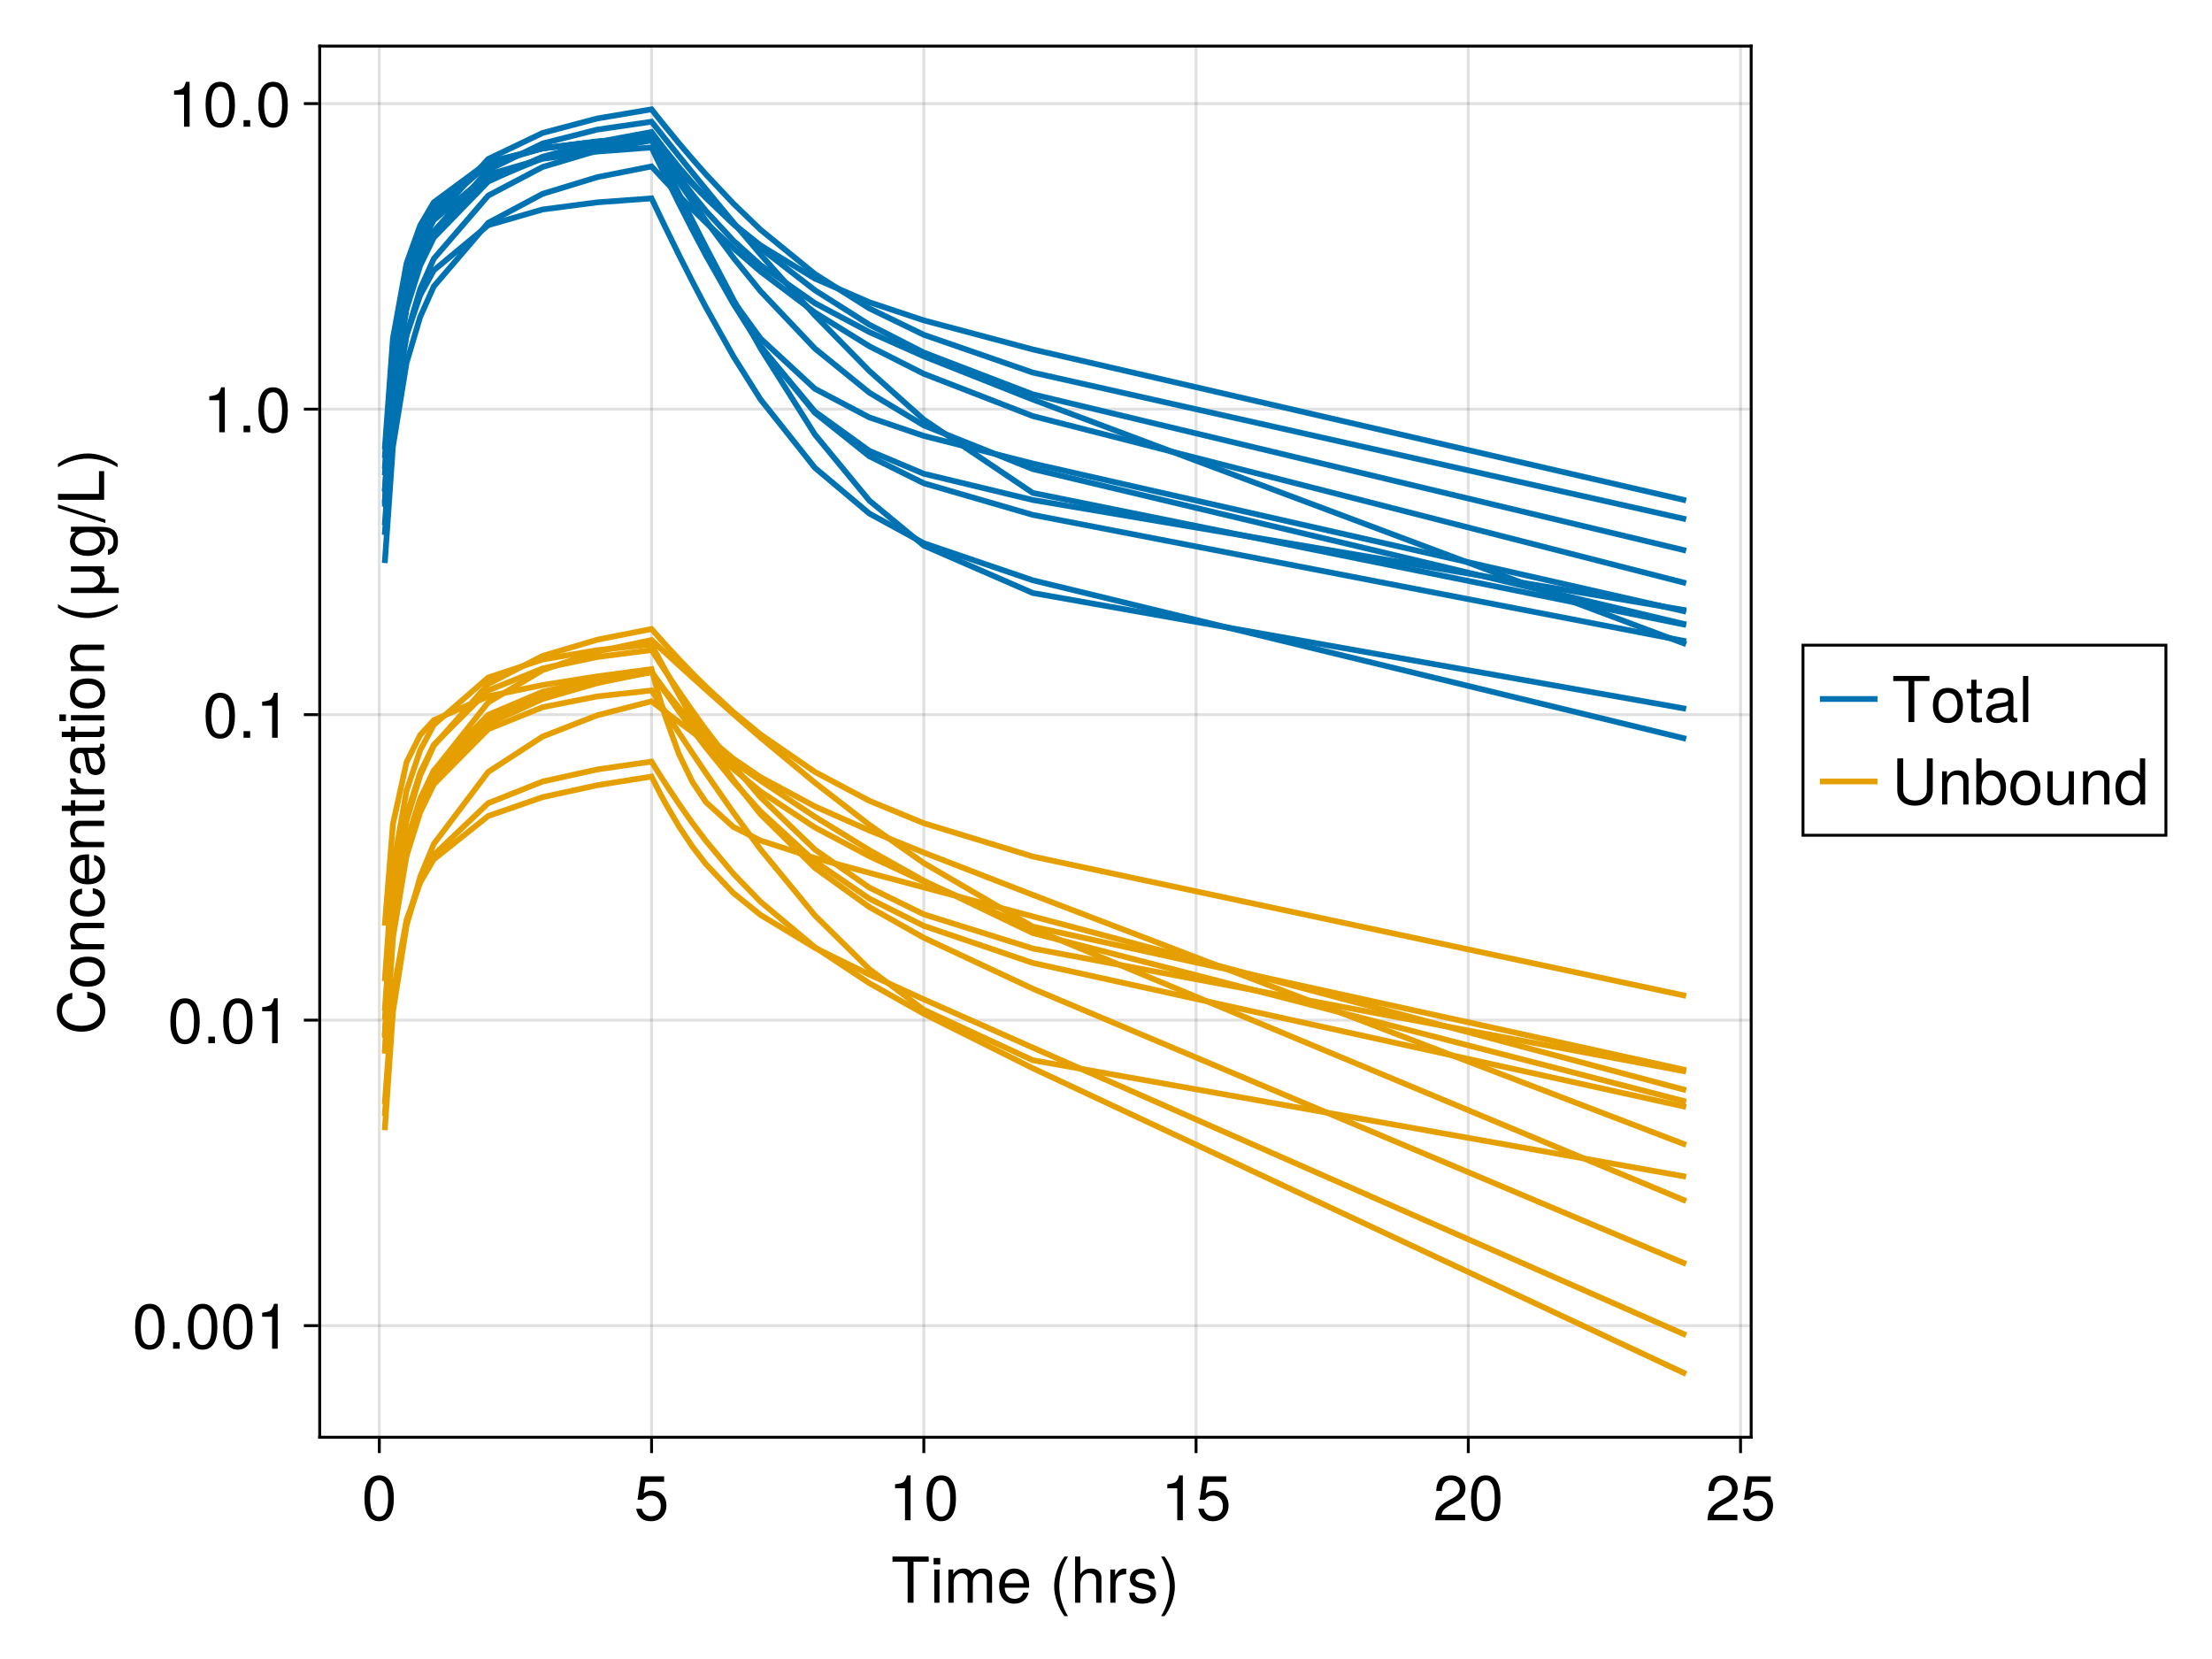 <?xml version="1.0" encoding="UTF-8"?>
<svg xmlns="http://www.w3.org/2000/svg" xmlns:xlink="http://www.w3.org/1999/xlink" width="768" height="576" viewBox="0 0 768 576">
<defs>
<g>
<g id="glyph-0-0-fa4e7249">
<path d="M 13.047 -14.234 C 13.047 -14.234 7.781 -14.234 7.781 -14.234 C 7.781 -14.234 7.781 0 7.781 0 C 7.781 0 5.734 0 5.734 0 C 5.734 0 5.734 -14.234 5.734 -14.234 C 5.734 -14.234 0.469 -14.234 0.469 -14.234 C 0.469 -14.234 0.469 -16.031 0.469 -16.031 C 0.469 -16.031 13.047 -16.031 13.047 -16.031 C 13.047 -16.031 13.047 -14.234 13.047 -14.234 Z M 13.047 -14.234 "/>
</g>
<g id="glyph-0-1-fa4e7249">
<path d="M 3.359 0 C 3.359 0 1.547 0 1.547 0 C 1.547 0 1.547 -11.531 1.547 -11.531 C 1.547 -11.531 3.359 -11.531 3.359 -11.531 C 3.359 -11.531 3.359 0 3.359 0 Z M 3.609 -13.266 C 3.609 -13.266 1.312 -13.266 1.312 -13.266 C 1.312 -13.266 1.312 -15.547 1.312 -15.547 C 1.312 -15.547 3.609 -15.547 3.609 -15.547 C 3.609 -15.547 3.609 -13.266 3.609 -13.266 Z M 3.609 -13.266 "/>
</g>
<g id="glyph-0-2-fa4e7249">
<path d="M 10.688 0 C 10.688 0 8.859 0 8.859 0 C 8.859 0 8.859 -7.984 8.859 -7.984 C 8.859 -9.5 7.781 -10.25 6.484 -10.25 C 4.594 -10.25 3.359 -8.719 3.359 -6.359 C 3.359 -6.359 3.359 0 3.359 0 C 3.359 0 1.547 0 1.547 0 C 1.547 0 1.547 -16.031 1.547 -16.031 C 1.547 -16.031 3.359 -16.031 3.359 -16.031 C 3.359 -16.031 3.359 -9.938 3.359 -9.938 C 4.438 -11.359 5.438 -11.859 7.062 -11.859 C 9.312 -11.859 10.688 -10.641 10.688 -8.719 C 10.688 -8.719 10.688 0 10.688 0 Z M 10.688 0 "/>
</g>
<g id="glyph-0-3-fa4e7249">
<path d="M 11.234 -11.016 C 11.234 -9.109 10.125 -7.484 7.938 -6.312 C 7.938 -6.312 5.734 -5.125 5.734 -5.125 C 3.828 -4 3.125 -3.188 2.922 -1.906 C 2.922 -1.906 11.125 -1.906 11.125 -1.906 C 11.125 -1.906 11.125 0 11.125 0 C 11.125 0 0.75 0 0.75 0 C 0.922 -3.438 1.875 -4.906 5.125 -6.75 C 5.125 -6.75 7.156 -7.891 7.156 -7.891 C 8.531 -8.688 9.266 -9.75 9.266 -10.984 C 9.266 -12.656 7.938 -13.906 6.188 -13.906 C 4.266 -13.906 3.188 -12.797 3.031 -10.188 C 3.031 -10.188 1.094 -10.188 1.094 -10.188 C 1.203 -13.969 3.062 -15.594 6.25 -15.594 C 9.203 -15.594 11.234 -13.656 11.234 -11.016 Z M 11.234 -11.016 "/>
</g>
<g id="glyph-0-4-fa4e7249">
<path d="M 11.156 -7.5 C 11.156 -2.375 9.344 0.328 6.047 0.328 C 2.703 0.328 0.953 -2.375 0.953 -7.641 C 0.953 -12.875 2.688 -15.594 6.047 -15.594 C 9.438 -15.594 11.156 -12.906 11.156 -7.5 Z M 9.172 -7.672 C 9.172 -11.859 8.141 -13.875 6.047 -13.875 C 3.953 -13.875 2.922 -11.875 2.922 -7.609 C 2.922 -3.344 3.953 -1.281 6 -1.281 C 8.156 -1.281 9.172 -3.25 9.172 -7.672 Z M 9.172 -7.672 "/>
</g>
<g id="glyph-1-0-fa4e7249">
<path d="M 16.719 0 C 16.719 0 14.891 0 14.891 0 C 14.891 0 14.891 -7.938 14.891 -7.938 C 14.891 -9.391 14.125 -10.25 12.781 -10.25 C 11.281 -10.25 10.047 -8.906 10.047 -7.234 C 10.047 -7.234 10.047 0 10.047 0 C 10.047 0 8.234 0 8.234 0 C 8.234 0 8.234 -7.938 8.234 -7.938 C 8.234 -9.422 7.453 -10.25 6.094 -10.25 C 4.594 -10.25 3.391 -8.906 3.391 -7.234 C 3.391 -7.234 3.391 0 3.391 0 C 3.391 0 1.562 0 1.562 0 C 1.562 0 1.562 -11.531 1.562 -11.531 C 1.562 -11.531 3.234 -11.531 3.234 -11.531 C 3.234 -11.531 3.234 -9.906 3.234 -9.906 C 4.219 -11.281 5.234 -11.859 6.781 -11.859 C 8.266 -11.859 9.203 -11.328 9.875 -10.094 C 10.953 -11.391 11.875 -11.859 13.422 -11.859 C 15.578 -11.859 16.719 -10.719 16.719 -8.641 C 16.719 -8.641 16.719 0 16.719 0 Z M 16.719 0 "/>
</g>
<g id="glyph-1-1-fa4e7249">
<path d="M 11.281 -5.234 C 11.281 -5.234 2.797 -5.234 2.797 -5.234 C 2.844 -2.594 4.266 -1.359 6.188 -1.359 C 7.656 -1.359 8.688 -1.984 9.203 -3.5 C 9.203 -3.5 11.047 -3.5 11.047 -3.5 C 10.578 -1.172 8.75 0.328 6.109 0.328 C 2.875 0.328 0.875 -1.906 0.875 -5.703 C 0.875 -9.484 2.953 -11.859 6.156 -11.859 C 8.312 -11.859 10.078 -10.719 10.828 -8.828 C 11.156 -7.969 11.281 -6.906 11.281 -5.234 Z M 9.328 -6.859 C 9.328 -8.672 7.938 -10.156 6.141 -10.156 C 4.297 -10.156 2.984 -8.781 2.844 -6.734 C 2.844 -6.734 9.312 -6.734 9.312 -6.734 C 9.328 -6.781 9.328 -6.859 9.328 -6.859 Z M 9.328 -6.859 "/>
</g>
<g id="glyph-1-2-fa4e7249">
</g>
<g id="glyph-1-3-fa4e7249">
<path d="M 7.062 -9.922 C 4.219 -9.875 3.359 -8.578 3.359 -5.984 C 3.359 -5.984 3.359 0 3.359 0 C 3.359 0 1.547 0 1.547 0 C 1.547 0 1.547 -11.531 1.547 -11.531 C 1.547 -11.531 3.219 -11.531 3.219 -11.531 C 3.219 -11.531 3.219 -9.438 3.219 -9.438 C 4.266 -11.156 5.172 -11.859 6.359 -11.859 C 6.594 -11.859 6.75 -11.844 7.062 -11.797 C 7.062 -11.797 7.062 -9.922 7.062 -9.922 Z M 7.062 -9.922 "/>
</g>
<g id="glyph-1-4-fa4e7249">
<path d="M 5.625 -5.672 C 5.625 -2.219 4.25 1.781 2.047 4.656 C 2.047 4.656 0.844 4.656 0.844 4.656 C 2.766 1.547 3.844 -2.172 3.844 -5.672 C 3.844 -9.203 2.766 -12.891 0.844 -16.031 C 0.844 -16.031 2.047 -16.031 2.047 -16.031 C 4.25 -13.156 5.625 -9.156 5.625 -5.672 Z M 5.625 -5.672 "/>
</g>
<g id="glyph-1-5-fa4e7249">
<path d="M 11.281 -5.172 C 11.281 -1.875 9.094 0.328 5.938 0.328 C 3.172 0.328 1.406 -0.906 0.766 -4 C 0.766 -4 2.703 -4 2.703 -4 C 3.172 -2.25 4.203 -1.391 5.891 -1.391 C 8.016 -1.391 9.312 -2.656 9.312 -4.906 C 9.312 -7.219 7.984 -8.562 5.891 -8.562 C 4.688 -8.562 3.938 -8.188 3.031 -7.109 C 3.031 -7.109 1.25 -7.109 1.25 -7.109 C 1.25 -7.109 2.422 -15.266 2.422 -15.266 C 2.422 -15.266 10.469 -15.266 10.469 -15.266 C 10.469 -15.266 10.469 -13.359 10.469 -13.359 C 10.469 -13.359 3.984 -13.359 3.984 -13.359 C 3.984 -13.359 3.359 -9.328 3.359 -9.328 C 4.266 -9.984 5.141 -10.281 6.25 -10.281 C 9.234 -10.281 11.281 -8.25 11.281 -5.172 Z M 11.281 -5.172 "/>
</g>
<g id="glyph-1-6-fa4e7249">
<path d="M 7.641 0 C 7.641 0 5.703 0 5.703 0 C 5.703 0 5.703 -11.109 5.703 -11.109 C 5.703 -11.109 2.25 -11.109 2.25 -11.109 C 2.25 -11.109 2.25 -12.5 2.25 -12.5 C 5.234 -12.875 5.672 -13.203 6.359 -15.594 C 6.359 -15.594 7.641 -15.594 7.641 -15.594 C 7.641 -15.594 7.641 0 7.641 0 Z M 7.641 0 "/>
</g>
<g id="glyph-1-7-fa4e7249">
<path d="M 11.156 -7.5 C 11.156 -2.375 9.344 0.328 6.047 0.328 C 2.703 0.328 0.953 -2.375 0.953 -7.641 C 0.953 -12.875 2.688 -15.594 6.047 -15.594 C 9.438 -15.594 11.156 -12.906 11.156 -7.5 Z M 9.172 -7.672 C 9.172 -11.859 8.141 -13.875 6.047 -13.875 C 3.953 -13.875 2.922 -11.875 2.922 -7.609 C 2.922 -3.344 3.953 -1.281 6 -1.281 C 8.156 -1.281 9.172 -3.25 9.172 -7.672 Z M 9.172 -7.672 "/>
</g>
<g id="glyph-1-8-fa4e7249">
<path d="M 11.234 -11.016 C 11.234 -9.109 10.125 -7.484 7.938 -6.312 C 7.938 -6.312 5.734 -5.125 5.734 -5.125 C 3.828 -4 3.125 -3.188 2.922 -1.906 C 2.922 -1.906 11.125 -1.906 11.125 -1.906 C 11.125 -1.906 11.125 0 11.125 0 C 11.125 0 0.75 0 0.75 0 C 0.922 -3.438 1.875 -4.906 5.125 -6.75 C 5.125 -6.75 7.156 -7.891 7.156 -7.891 C 8.531 -8.688 9.266 -9.75 9.266 -10.984 C 9.266 -12.656 7.938 -13.906 6.188 -13.906 C 4.266 -13.906 3.188 -12.797 3.031 -10.188 C 3.031 -10.188 1.094 -10.188 1.094 -10.188 C 1.203 -13.969 3.062 -15.594 6.25 -15.594 C 9.203 -15.594 11.234 -13.656 11.234 -11.016 Z M 11.234 -11.016 "/>
</g>
<g id="glyph-1-9-fa4e7249">
<path d="M 10.719 0 C 10.719 0 8.891 0 8.891 0 C 8.891 0 8.891 -7.984 8.891 -7.984 C 8.891 -9.375 7.969 -10.25 6.516 -10.25 C 4.641 -10.25 3.359 -8.719 3.359 -6.359 C 3.359 -6.359 3.359 0 3.359 0 C 3.359 0 1.547 0 1.547 0 C 1.547 0 1.547 -11.531 1.547 -11.531 C 1.547 -11.531 3.234 -11.531 3.234 -11.531 C 3.234 -11.531 3.234 -9.594 3.234 -9.594 C 4.25 -11.203 5.344 -11.859 7.062 -11.859 C 9.281 -11.859 10.719 -10.625 10.719 -8.719 C 10.719 -8.719 10.719 0 10.719 0 Z M 10.719 0 "/>
</g>
<g id="glyph-1-10-fa4e7249">
<path d="M 10.609 0 C 10.609 0 8.953 0 8.953 0 C 8.953 0 8.953 -1.781 8.953 -1.781 C 7.875 -0.266 6.797 0.328 5.109 0.328 C 2.859 0.328 1.438 -0.906 1.438 -2.812 C 1.438 -2.812 1.438 -11.531 1.438 -11.531 C 1.438 -11.531 3.25 -11.531 3.25 -11.531 C 3.25 -11.531 3.25 -3.547 3.25 -3.547 C 3.25 -2.156 4.188 -1.281 5.625 -1.281 C 7.547 -1.281 8.781 -2.812 8.781 -5.172 C 8.781 -5.172 8.781 -11.531 8.781 -11.531 C 8.781 -11.531 10.609 -11.531 10.609 -11.531 C 10.609 -11.531 10.609 0 10.609 0 Z M 10.609 0 "/>
</g>
<g id="glyph-1-11-fa4e7249">
<path d="M 10.891 0 C 10.891 0 9.266 0 9.266 0 C 9.266 0 9.266 -1.688 9.266 -1.688 C 8.266 -0.266 7.172 0.328 5.594 0.328 C 2.484 0.328 0.578 -1.984 0.578 -5.875 C 0.578 -9.547 2.531 -11.859 5.516 -11.859 C 7.062 -11.859 8.297 -11.234 9.062 -10.078 C 9.062 -10.078 9.062 -16.031 9.062 -16.031 C 9.062 -16.031 10.891 -16.031 10.891 -16.031 C 10.891 -16.031 10.891 0 10.891 0 Z M 9.062 -5.719 C 9.062 -8.375 7.812 -10.141 5.828 -10.141 C 3.828 -10.141 2.484 -8.453 2.484 -5.766 C 2.484 -3.078 3.828 -1.391 5.859 -1.391 C 7.781 -1.391 9.062 -3.062 9.062 -5.719 Z M 9.062 -5.719 "/>
</g>
<g id="glyph-2-0-fa4e7249">
<path d="M 6.406 4.656 C 6.406 4.656 5.188 4.656 5.188 4.656 C 2.984 1.781 1.609 -2.219 1.609 -5.703 C 1.609 -9.156 2.984 -13.156 5.188 -16.031 C 5.188 -16.031 6.406 -16.031 6.406 -16.031 C 4.469 -12.906 3.391 -9.203 3.391 -5.703 C 3.391 -2.172 4.469 1.516 6.406 4.656 Z M 6.406 4.656 "/>
</g>
<g id="glyph-2-1-fa4e7249">
<path d="M 10.094 -3.234 C 10.094 -1.016 8.25 0.328 5.344 0.328 C 2.328 0.328 0.844 -0.859 0.75 -3.516 C 0.75 -3.516 2.688 -3.516 2.688 -3.516 C 2.922 -1.766 3.844 -1.359 5.5 -1.359 C 7.109 -1.359 8.188 -2 8.188 -3.078 C 8.188 -3.922 7.672 -4.297 6.406 -4.594 C 6.406 -4.594 4.688 -5.016 4.688 -5.016 C 1.953 -5.672 1.031 -6.531 1.031 -8.344 C 1.031 -10.469 2.766 -11.859 5.453 -11.859 C 8.125 -11.859 9.609 -10.578 9.641 -8.312 C 9.641 -8.312 7.703 -8.312 7.703 -8.312 C 7.656 -9.531 6.859 -10.156 5.391 -10.156 C 3.891 -10.156 2.953 -9.484 2.953 -8.422 C 2.953 -7.609 3.594 -7.125 5.078 -6.781 C 5.078 -6.781 6.844 -6.359 6.844 -6.359 C 9.125 -5.812 10.094 -4.953 10.094 -3.234 Z M 10.094 -3.234 "/>
</g>
<g id="glyph-3-0-fa4e7249">
<path d="M 11.156 -7.5 C 11.156 -2.375 9.344 0.328 6.047 0.328 C 2.703 0.328 0.953 -2.375 0.953 -7.641 C 0.953 -12.875 2.688 -15.594 6.047 -15.594 C 9.438 -15.594 11.156 -12.906 11.156 -7.5 Z M 9.172 -7.672 C 9.172 -11.859 8.141 -13.875 6.047 -13.875 C 3.953 -13.875 2.922 -11.875 2.922 -7.609 C 2.922 -3.344 3.953 -1.281 6 -1.281 C 8.156 -1.281 9.172 -3.25 9.172 -7.672 Z M 9.172 -7.672 "/>
</g>
<g id="glyph-4-0-fa4e7249">
<path d="M 7.641 0 C 7.641 0 5.703 0 5.703 0 C 5.703 0 5.703 -11.109 5.703 -11.109 C 5.703 -11.109 2.25 -11.109 2.25 -11.109 C 2.25 -11.109 2.25 -12.5 2.25 -12.5 C 5.234 -12.875 5.672 -13.203 6.359 -15.594 C 6.359 -15.594 7.641 -15.594 7.641 -15.594 C 7.641 -15.594 7.641 0 7.641 0 Z M 7.641 0 "/>
</g>
<g id="glyph-4-1-fa4e7249">
<path d="M 11.281 -5.172 C 11.281 -1.875 9.094 0.328 5.938 0.328 C 3.172 0.328 1.406 -0.906 0.766 -4 C 0.766 -4 2.703 -4 2.703 -4 C 3.172 -2.25 4.203 -1.391 5.891 -1.391 C 8.016 -1.391 9.312 -2.656 9.312 -4.906 C 9.312 -7.219 7.984 -8.562 5.891 -8.562 C 4.688 -8.562 3.938 -8.188 3.031 -7.109 C 3.031 -7.109 1.25 -7.109 1.25 -7.109 C 1.25 -7.109 2.422 -15.266 2.422 -15.266 C 2.422 -15.266 10.469 -15.266 10.469 -15.266 C 10.469 -15.266 10.469 -13.359 10.469 -13.359 C 10.469 -13.359 3.984 -13.359 3.984 -13.359 C 3.984 -13.359 3.359 -9.328 3.359 -9.328 C 4.266 -9.984 5.141 -10.281 6.25 -10.281 C 9.234 -10.281 11.281 -8.25 11.281 -5.172 Z M 11.281 -5.172 "/>
</g>
<g id="glyph-4-2-fa4e7249">
<path d="M 11.5 -5.891 C 11.5 -2.156 9.531 0.328 6.484 0.328 C 4.891 0.328 3.719 -0.312 2.844 -1.656 C 2.844 -1.656 2.844 0 2.844 0 C 2.844 0 1.188 0 1.188 0 C 1.188 0 1.188 -16.031 1.188 -16.031 C 1.188 -16.031 3.016 -16.031 3.016 -16.031 C 3.016 -16.031 3.016 -9.969 3.016 -9.969 C 3.875 -11.266 5 -11.859 6.578 -11.859 C 9.609 -11.859 11.5 -9.641 11.5 -5.891 Z M 9.594 -5.781 C 9.594 -8.359 8.266 -10.141 6.219 -10.141 C 4.297 -10.234 3.016 -8.469 3.016 -5.766 C 3.016 -3.141 4.297 -1.391 6.219 -1.391 C 8.234 -1.391 9.594 -3.172 9.594 -5.781 Z M 9.594 -5.781 "/>
</g>
<g id="glyph-5-0-fa4e7249">
<path d="M -5.859 -14.891 C -1.672 -14.406 0.391 -12.203 0.391 -8.297 C 0.391 -3.594 -3.141 -1.062 -7.828 -1.062 C -12.516 -1.062 -16.438 -3.516 -16.438 -8.375 C -16.438 -11.906 -14.594 -13.922 -11.062 -14.562 C -11.062 -14.562 -11.062 -12.469 -11.062 -12.469 C -13.516 -11.969 -14.625 -10.641 -14.625 -8.141 C -14.625 -5.031 -11.969 -3.109 -7.859 -3.109 C -3.844 -3.109 -1.406 -5.125 -1.406 -8.312 C -1.406 -11.016 -2.812 -12.297 -5.859 -12.781 C -5.859 -12.781 -5.859 -14.891 -5.859 -14.891 Z M -5.859 -14.891 "/>
</g>
<g id="glyph-5-1-fa4e7249">
<path d="M -3.953 -10.5 C -1.312 -10.281 0.328 -8.531 0.328 -5.781 C 0.328 -2.656 -1.938 -0.688 -5.656 -0.688 C -9.484 -0.688 -11.859 -2.703 -11.859 -5.812 C -11.859 -8.375 -10.469 -10.141 -7.656 -10.359 C -7.656 -10.359 -7.656 -8.516 -7.656 -8.516 C -9.266 -8.297 -10.156 -7.328 -10.156 -5.781 C -10.156 -3.781 -8.531 -2.594 -5.656 -2.594 C -2.922 -2.594 -1.359 -3.812 -1.359 -5.828 C -1.359 -7.391 -2.109 -8.344 -3.953 -8.641 C -3.953 -8.641 -3.953 -10.5 -3.953 -10.5 Z M -3.953 -10.5 "/>
</g>
<g id="glyph-6-0-fa4e7249">
<path d="M -5.672 -11.219 C -1.891 -11.219 0.328 -9.234 0.328 -6 C 0.328 -2.734 -1.891 -0.797 -5.766 -0.797 C -9.641 -0.797 -11.859 -2.75 -11.859 -5.984 C -11.859 -9.312 -9.656 -11.219 -5.672 -11.219 Z M -5.703 -9.312 C -8.562 -9.312 -10.156 -8.078 -10.156 -6 C -10.156 -3.953 -8.531 -2.703 -5.766 -2.703 C -2.969 -2.703 -1.359 -3.953 -1.359 -6 C -1.359 -8.031 -2.984 -9.312 -5.703 -9.312 Z M -5.703 -9.312 "/>
</g>
<g id="glyph-6-1-fa4e7249">
<path d="M 0 -10.719 C 0 -10.719 0 -8.891 0 -8.891 C 0 -8.891 -7.984 -8.891 -7.984 -8.891 C -9.375 -8.891 -10.25 -7.969 -10.25 -6.516 C -10.25 -4.641 -8.719 -3.359 -6.359 -3.359 C -6.359 -3.359 0 -3.359 0 -3.359 C 0 -3.359 0 -1.547 0 -1.547 C 0 -1.547 -11.531 -1.547 -11.531 -1.547 C -11.531 -1.547 -11.531 -3.234 -11.531 -3.234 C -11.531 -3.234 -9.594 -3.234 -9.594 -3.234 C -11.203 -4.25 -11.859 -5.344 -11.859 -7.062 C -11.859 -9.281 -10.625 -10.719 -8.719 -10.719 C -8.719 -10.719 0 -10.719 0 -10.719 Z M 0 -10.719 "/>
</g>
<g id="glyph-7-0-fa4e7249">
<path d="M -5.234 -11.281 C -5.234 -11.281 -5.234 -2.797 -5.234 -2.797 C -2.594 -2.844 -1.359 -4.266 -1.359 -6.188 C -1.359 -7.656 -1.984 -8.688 -3.5 -9.203 C -3.5 -9.203 -3.5 -11.047 -3.5 -11.047 C -1.172 -10.578 0.328 -8.75 0.328 -6.109 C 0.328 -2.875 -1.906 -0.875 -5.703 -0.875 C -9.484 -0.875 -11.859 -2.953 -11.859 -6.156 C -11.859 -8.312 -10.719 -10.078 -8.828 -10.828 C -7.969 -11.156 -6.906 -11.281 -5.234 -11.281 Z M -6.859 -9.328 C -8.672 -9.328 -10.156 -7.938 -10.156 -6.141 C -10.156 -4.297 -8.781 -2.984 -6.734 -2.844 C -6.734 -2.844 -6.734 -9.312 -6.734 -9.312 C -6.781 -9.328 -6.859 -9.328 -6.859 -9.328 Z M -6.859 -9.328 "/>
</g>
<g id="glyph-7-1-fa4e7249">
<path d="M 0 -10.719 C 0 -10.719 0 -8.891 0 -8.891 C 0 -8.891 -7.984 -8.891 -7.984 -8.891 C -9.375 -8.891 -10.25 -7.969 -10.25 -6.516 C -10.25 -4.641 -8.719 -3.359 -6.359 -3.359 C -6.359 -3.359 0 -3.359 0 -3.359 C 0 -3.359 0 -1.547 0 -1.547 C 0 -1.547 -11.531 -1.547 -11.531 -1.547 C -11.531 -1.547 -11.531 -3.234 -11.531 -3.234 C -11.531 -3.234 -9.594 -3.234 -9.594 -3.234 C -11.203 -4.25 -11.859 -5.344 -11.859 -7.062 C -11.859 -9.281 -10.625 -10.719 -8.719 -10.719 C -8.719 -10.719 0 -10.719 0 -10.719 Z M 0 -10.719 "/>
</g>
<g id="glyph-8-0-fa4e7249">
<path d="M 0 -5.594 C 0.109 -4.969 0.156 -4.531 0.156 -4.094 C 0.156 -2.656 -0.5 -1.875 -1.672 -1.875 C -1.672 -1.875 -10.031 -1.875 -10.031 -1.875 C -10.031 -1.875 -10.031 -0.312 -10.031 -0.312 C -10.031 -0.312 -11.531 -0.312 -11.531 -0.312 C -11.531 -0.312 -11.531 -1.875 -11.531 -1.875 C -11.531 -1.875 -14.703 -1.875 -14.703 -1.875 C -14.703 -1.875 -14.703 -3.703 -14.703 -3.703 C -14.703 -3.703 -11.531 -3.703 -11.531 -3.703 C -11.531 -3.703 -11.531 -5.594 -11.531 -5.594 C -11.531 -5.594 -10.031 -5.594 -10.031 -5.594 C -10.031 -5.594 -10.031 -3.703 -10.031 -3.703 C -10.031 -3.703 -2.484 -3.703 -2.484 -3.703 C -1.672 -3.703 -1.453 -3.922 -1.453 -4.703 C -1.453 -5.062 -1.469 -5.344 -1.547 -5.594 C -1.547 -5.594 0 -5.594 0 -5.594 Z M 0 -5.594 "/>
</g>
<g id="glyph-9-0-fa4e7249">
<path d="M -9.922 -7.062 C -9.875 -4.219 -8.578 -3.359 -5.984 -3.359 C -5.984 -3.359 0 -3.359 0 -3.359 C 0 -3.359 0 -1.547 0 -1.547 C 0 -1.547 -11.531 -1.547 -11.531 -1.547 C -11.531 -1.547 -11.531 -3.219 -11.531 -3.219 C -11.531 -3.219 -9.438 -3.219 -9.438 -3.219 C -11.156 -4.266 -11.859 -5.172 -11.859 -6.359 C -11.859 -6.594 -11.844 -6.75 -11.797 -7.062 C -11.797 -7.062 -9.922 -7.062 -9.922 -7.062 Z M -9.922 -7.062 "/>
</g>
<g id="glyph-9-1-fa4e7249">
<path d="M -0.047 -11.766 C 0.109 -11.172 0.156 -10.891 0.156 -10.516 C 0.156 -9.609 -0.484 -8.828 -1.359 -8.625 C -0.281 -7.609 0.328 -6.188 0.328 -4.703 C 0.328 -2.375 -0.906 -0.922 -2.984 -0.922 C -4.406 -0.922 -5.438 -1.609 -5.984 -2.953 C -6.266 -3.656 -6.359 -4.047 -6.688 -6.641 C -6.859 -8.094 -7.188 -8.562 -7.969 -8.562 C -7.969 -8.562 -8.453 -8.562 -8.453 -8.562 C -9.547 -8.562 -10.156 -7.641 -10.156 -5.984 C -10.156 -4.266 -9.531 -3.438 -8.125 -3.281 C -8.125 -3.281 -8.125 -1.438 -8.125 -1.438 C -10.781 -1.547 -11.859 -3.25 -11.859 -6.047 C -11.859 -8.891 -10.766 -10.391 -8.719 -10.391 C -8.719 -10.391 -2.281 -10.391 -2.281 -10.391 C -1.719 -10.391 -1.391 -10.734 -1.391 -11.375 C -1.391 -11.484 -1.391 -11.578 -1.438 -11.766 C -1.438 -11.766 -0.047 -11.766 -0.047 -11.766 Z M -3.984 -8.562 C -3.984 -8.562 -5.703 -8.562 -5.703 -8.562 C -5.406 -7.938 -5.328 -7.547 -5.062 -5.609 C -4.781 -3.656 -4.25 -2.844 -3.031 -2.844 C -1.781 -2.844 -1.281 -3.672 -1.281 -5.109 C -1.281 -6.891 -2.328 -8.562 -3.984 -8.562 Z M -3.984 -8.562 "/>
</g>
<g id="glyph-9-2-fa4e7249">
<path d="M -5.672 -11.219 C -1.891 -11.219 0.328 -9.234 0.328 -6 C 0.328 -2.734 -1.891 -0.797 -5.766 -0.797 C -9.641 -0.797 -11.859 -2.75 -11.859 -5.984 C -11.859 -9.312 -9.656 -11.219 -5.672 -11.219 Z M -5.703 -9.312 C -8.562 -9.312 -10.156 -8.078 -10.156 -6 C -10.156 -3.953 -8.531 -2.703 -5.766 -2.703 C -2.969 -2.703 -1.359 -3.953 -1.359 -6 C -1.359 -8.031 -2.984 -9.312 -5.703 -9.312 Z M -5.703 -9.312 "/>
</g>
<g id="glyph-9-3-fa4e7249">
<path d="M 0 -12.234 C 0 -12.234 0 -10.422 0 -10.422 C 0 -10.422 -1.016 -10.422 -1.016 -10.422 C -0.219 -9.703 0.266 -8.75 0.266 -7.609 C 0.266 -6.469 -0.219 -5.516 -1.016 -4.797 C -1.016 -4.797 5.062 -4.797 5.062 -4.797 C 5.062 -4.797 5.062 -2.984 5.062 -2.984 C 5.062 -2.984 -11.531 -2.984 -11.531 -2.984 C -11.531 -2.984 -11.531 -4.797 -11.531 -4.797 C -11.531 -4.797 -4.203 -4.797 -4.203 -4.797 C -2.641 -5.172 -1.406 -6.109 -1.406 -7.609 C -1.406 -9.109 -2.641 -10.047 -4.203 -10.422 C -4.203 -10.422 -11.531 -10.422 -11.531 -10.422 C -11.531 -10.422 -11.531 -12.234 -11.531 -12.234 C -11.531 -12.234 0 -12.234 0 -12.234 Z M 0 -12.234 "/>
</g>
<g id="glyph-10-0-fa4e7249">
<path d="M 0 -5.594 C 0.109 -4.969 0.156 -4.531 0.156 -4.094 C 0.156 -2.656 -0.5 -1.875 -1.672 -1.875 C -1.672 -1.875 -10.031 -1.875 -10.031 -1.875 C -10.031 -1.875 -10.031 -0.312 -10.031 -0.312 C -10.031 -0.312 -11.531 -0.312 -11.531 -0.312 C -11.531 -0.312 -11.531 -1.875 -11.531 -1.875 C -11.531 -1.875 -14.703 -1.875 -14.703 -1.875 C -14.703 -1.875 -14.703 -3.703 -14.703 -3.703 C -14.703 -3.703 -11.531 -3.703 -11.531 -3.703 C -11.531 -3.703 -11.531 -5.594 -11.531 -5.594 C -11.531 -5.594 -10.031 -5.594 -10.031 -5.594 C -10.031 -5.594 -10.031 -3.703 -10.031 -3.703 C -10.031 -3.703 -2.484 -3.703 -2.484 -3.703 C -1.672 -3.703 -1.453 -3.922 -1.453 -4.703 C -1.453 -5.062 -1.469 -5.344 -1.547 -5.594 C -1.547 -5.594 0 -5.594 0 -5.594 Z M 0 -5.594 "/>
</g>
<g id="glyph-10-1-fa4e7249">
<path d="M 0 -3.359 C 0 -3.359 0 -1.547 0 -1.547 C 0 -1.547 -11.531 -1.547 -11.531 -1.547 C -11.531 -1.547 -11.531 -3.359 -11.531 -3.359 C -11.531 -3.359 0 -3.359 0 -3.359 Z M -13.266 -3.609 C -13.266 -3.609 -13.266 -1.312 -13.266 -1.312 C -13.266 -1.312 -15.547 -1.312 -15.547 -1.312 C -15.547 -1.312 -15.547 -3.609 -15.547 -3.609 C -15.547 -3.609 -13.266 -3.609 -13.266 -3.609 Z M -13.266 -3.609 "/>
</g>
<g id="glyph-10-2-fa4e7249">
<path d="M 0 -10.719 C 0 -10.719 0 -8.891 0 -8.891 C 0 -8.891 -7.984 -8.891 -7.984 -8.891 C -9.375 -8.891 -10.25 -7.969 -10.25 -6.516 C -10.25 -4.641 -8.719 -3.359 -6.359 -3.359 C -6.359 -3.359 0 -3.359 0 -3.359 C 0 -3.359 0 -1.547 0 -1.547 C 0 -1.547 -11.531 -1.547 -11.531 -1.547 C -11.531 -1.547 -11.531 -3.234 -11.531 -3.234 C -11.531 -3.234 -9.594 -3.234 -9.594 -3.234 C -11.203 -4.25 -11.859 -5.344 -11.859 -7.062 C -11.859 -9.281 -10.625 -10.719 -8.719 -10.719 C -8.719 -10.719 0 -10.719 0 -10.719 Z M 0 -10.719 "/>
</g>
<g id="glyph-10-3-fa4e7249">
<path d="M 4.656 -6.406 C 4.656 -6.406 4.656 -5.188 4.656 -5.188 C 1.781 -2.984 -2.219 -1.609 -5.703 -1.609 C -9.156 -1.609 -13.156 -2.984 -16.031 -5.188 C -16.031 -5.188 -16.031 -6.406 -16.031 -6.406 C -12.906 -4.469 -9.203 -3.391 -5.703 -3.391 C -2.172 -3.391 1.516 -4.469 4.656 -6.406 Z M 4.656 -6.406 "/>
</g>
<g id="glyph-10-4-fa4e7249">
<path d="M -1.891 -10.766 C 3.188 -10.766 4.797 -9.219 4.797 -5.609 C 4.797 -2.906 3.5 -1.203 1.312 -1.016 C 1.312 -1.016 1.312 -2.875 1.312 -2.875 C 2.734 -3.109 3.25 -4.219 3.25 -5.672 C 3.25 -7.812 2.094 -9.062 -0.969 -9.062 C -0.969 -9.062 -1.734 -9.062 -1.734 -9.062 C -0.281 -7.859 0.328 -6.844 0.328 -5.391 C 0.328 -2.688 -2.031 -0.641 -5.656 -0.641 C -9.391 -0.641 -11.859 -2.625 -11.859 -5.547 C -11.859 -7.016 -11.219 -8.141 -9.859 -9.062 C -9.859 -9.062 -11.531 -9.062 -11.531 -9.062 C -11.531 -9.062 -11.531 -10.766 -11.531 -10.766 C -11.531 -10.766 -1.891 -10.766 -1.891 -10.766 Z M -5.703 -8.891 C -8.484 -8.891 -10.156 -7.719 -10.156 -5.734 C -10.156 -3.781 -8.531 -2.547 -5.766 -2.547 C -2.969 -2.547 -1.359 -3.766 -1.359 -5.766 C -1.359 -7.703 -2.953 -8.891 -5.703 -8.891 Z M -5.703 -8.891 "/>
</g>
<g id="glyph-10-5-fa4e7249">
<path d="M -16.031 -6.25 C -16.031 -6.25 0.438 -1.031 0.438 -1.031 C 0.438 -1.031 0.438 0.172 0.438 0.172 C 0.438 0.172 -16.031 -5.031 -16.031 -5.031 C -16.031 -5.031 -16.031 -6.25 -16.031 -6.25 Z M -16.031 -6.25 "/>
</g>
<g id="glyph-10-6-fa4e7249">
<path d="M 0 -11.719 C 0 -11.719 0 -1.766 0 -1.766 C 0 -1.766 -16.031 -1.766 -16.031 -1.766 C -16.031 -1.766 -16.031 -3.812 -16.031 -3.812 C -16.031 -3.812 -1.797 -3.812 -1.797 -3.812 C -1.797 -3.812 -1.797 -11.719 -1.797 -11.719 C -1.797 -11.719 0 -11.719 0 -11.719 Z M 0 -11.719 "/>
</g>
<g id="glyph-10-7-fa4e7249">
<path d="M -5.672 -5.625 C -2.219 -5.625 1.781 -4.25 4.656 -2.047 C 4.656 -2.047 4.656 -0.844 4.656 -0.844 C 1.547 -2.766 -2.172 -3.844 -5.672 -3.844 C -9.203 -3.844 -12.891 -2.766 -16.031 -0.844 C -16.031 -0.844 -16.031 -2.047 -16.031 -2.047 C -13.156 -4.25 -9.156 -5.625 -5.672 -5.625 Z M -5.672 -5.625 "/>
</g>
<g id="glyph-11-0-fa4e7249">
</g>
<g id="glyph-12-0-fa4e7249">
<path d="M 11.156 -7.5 C 11.156 -2.375 9.344 0.328 6.047 0.328 C 2.703 0.328 0.953 -2.375 0.953 -7.641 C 0.953 -12.875 2.688 -15.594 6.047 -15.594 C 9.438 -15.594 11.156 -12.906 11.156 -7.5 Z M 9.172 -7.672 C 9.172 -11.859 8.141 -13.875 6.047 -13.875 C 3.953 -13.875 2.922 -11.875 2.922 -7.609 C 2.922 -3.344 3.953 -1.281 6 -1.281 C 8.156 -1.281 9.172 -3.25 9.172 -7.672 Z M 9.172 -7.672 "/>
</g>
<g id="glyph-12-1-fa4e7249">
<path d="M 7.641 0 C 7.641 0 5.703 0 5.703 0 C 5.703 0 5.703 -11.109 5.703 -11.109 C 5.703 -11.109 2.25 -11.109 2.25 -11.109 C 2.25 -11.109 2.25 -12.5 2.25 -12.5 C 5.234 -12.875 5.672 -13.203 6.359 -15.594 C 6.359 -15.594 7.641 -15.594 7.641 -15.594 C 7.641 -15.594 7.641 0 7.641 0 Z M 7.641 0 "/>
</g>
<g id="glyph-12-2-fa4e7249">
<path d="M 4.203 0 C 4.203 0 1.906 0 1.906 0 C 1.906 0 1.906 -2.281 1.906 -2.281 C 1.906 -2.281 4.203 -2.281 4.203 -2.281 C 4.203 -2.281 4.203 0 4.203 0 Z M 4.203 0 "/>
</g>
<g id="glyph-13-0-fa4e7249">
<path d="M 4.203 0 C 4.203 0 1.906 0 1.906 0 C 1.906 0 1.906 -2.281 1.906 -2.281 C 1.906 -2.281 4.203 -2.281 4.203 -2.281 C 4.203 -2.281 4.203 0 4.203 0 Z M 4.203 0 "/>
</g>
<g id="glyph-13-1-fa4e7249">
<path d="M 11.156 -7.5 C 11.156 -2.375 9.344 0.328 6.047 0.328 C 2.703 0.328 0.953 -2.375 0.953 -7.641 C 0.953 -12.875 2.688 -15.594 6.047 -15.594 C 9.438 -15.594 11.156 -12.906 11.156 -7.5 Z M 9.172 -7.672 C 9.172 -11.859 8.141 -13.875 6.047 -13.875 C 3.953 -13.875 2.922 -11.875 2.922 -7.609 C 2.922 -3.344 3.953 -1.281 6 -1.281 C 8.156 -1.281 9.172 -3.25 9.172 -7.672 Z M 9.172 -7.672 "/>
</g>
<g id="glyph-14-0-fa4e7249">
<path d="M 11.156 -7.5 C 11.156 -2.375 9.344 0.328 6.047 0.328 C 2.703 0.328 0.953 -2.375 0.953 -7.641 C 0.953 -12.875 2.688 -15.594 6.047 -15.594 C 9.438 -15.594 11.156 -12.906 11.156 -7.5 Z M 9.172 -7.672 C 9.172 -11.859 8.141 -13.875 6.047 -13.875 C 3.953 -13.875 2.922 -11.875 2.922 -7.609 C 2.922 -3.344 3.953 -1.281 6 -1.281 C 8.156 -1.281 9.172 -3.25 9.172 -7.672 Z M 9.172 -7.672 "/>
</g>
<g id="glyph-14-1-fa4e7249">
<path d="M 7.641 0 C 7.641 0 5.703 0 5.703 0 C 5.703 0 5.703 -11.109 5.703 -11.109 C 5.703 -11.109 2.25 -11.109 2.25 -11.109 C 2.25 -11.109 2.25 -12.5 2.25 -12.5 C 5.234 -12.875 5.672 -13.203 6.359 -15.594 C 6.359 -15.594 7.641 -15.594 7.641 -15.594 C 7.641 -15.594 7.641 0 7.641 0 Z M 7.641 0 "/>
</g>
<g id="glyph-15-0-fa4e7249">
<path d="M 4.203 0 C 4.203 0 1.906 0 1.906 0 C 1.906 0 1.906 -2.281 1.906 -2.281 C 1.906 -2.281 4.203 -2.281 4.203 -2.281 C 4.203 -2.281 4.203 0 4.203 0 Z M 4.203 0 "/>
</g>
<g id="glyph-16-0-fa4e7249">
<path d="M 7.641 0 C 7.641 0 5.703 0 5.703 0 C 5.703 0 5.703 -11.109 5.703 -11.109 C 5.703 -11.109 2.25 -11.109 2.25 -11.109 C 2.25 -11.109 2.25 -12.5 2.25 -12.5 C 5.234 -12.875 5.672 -13.203 6.359 -15.594 C 6.359 -15.594 7.641 -15.594 7.641 -15.594 C 7.641 -15.594 7.641 0 7.641 0 Z M 7.641 0 "/>
</g>
<g id="glyph-17-0-fa4e7249">
<path d="M 4.203 0 C 4.203 0 1.906 0 1.906 0 C 1.906 0 1.906 -2.281 1.906 -2.281 C 1.906 -2.281 4.203 -2.281 4.203 -2.281 C 4.203 -2.281 4.203 0 4.203 0 Z M 4.203 0 "/>
</g>
<g id="glyph-17-1-fa4e7249">
<path d="M 11.156 -7.5 C 11.156 -2.375 9.344 0.328 6.047 0.328 C 2.703 0.328 0.953 -2.375 0.953 -7.641 C 0.953 -12.875 2.688 -15.594 6.047 -15.594 C 9.438 -15.594 11.156 -12.906 11.156 -7.5 Z M 9.172 -7.672 C 9.172 -11.859 8.141 -13.875 6.047 -13.875 C 3.953 -13.875 2.922 -11.875 2.922 -7.609 C 2.922 -3.344 3.953 -1.281 6 -1.281 C 8.156 -1.281 9.172 -3.25 9.172 -7.672 Z M 9.172 -7.672 "/>
</g>
<g id="glyph-18-0-fa4e7249">
<path d="M 13.047 -14.234 C 13.047 -14.234 7.781 -14.234 7.781 -14.234 C 7.781 -14.234 7.781 0 7.781 0 C 7.781 0 5.734 0 5.734 0 C 5.734 0 5.734 -14.234 5.734 -14.234 C 5.734 -14.234 0.469 -14.234 0.469 -14.234 C 0.469 -14.234 0.469 -16.031 0.469 -16.031 C 0.469 -16.031 13.047 -16.031 13.047 -16.031 C 13.047 -16.031 13.047 -14.234 13.047 -14.234 Z M 13.047 -14.234 "/>
</g>
<g id="glyph-19-0-fa4e7249">
<path d="M 11.219 -5.672 C 11.219 -1.891 9.234 0.328 6 0.328 C 2.734 0.328 0.797 -1.891 0.797 -5.766 C 0.797 -9.641 2.75 -11.859 5.984 -11.859 C 9.312 -11.859 11.219 -9.656 11.219 -5.672 Z M 9.312 -5.703 C 9.312 -8.562 8.078 -10.156 6 -10.156 C 3.953 -10.156 2.703 -8.531 2.703 -5.766 C 2.703 -2.969 3.953 -1.359 6 -1.359 C 8.031 -1.359 9.312 -2.984 9.312 -5.703 Z M 9.312 -5.703 "/>
</g>
<g id="glyph-19-1-fa4e7249">
<path d="M 3.328 0 C 3.328 0 1.5 0 1.5 0 C 1.5 0 1.5 -16.031 1.5 -16.031 C 1.5 -16.031 3.328 -16.031 3.328 -16.031 C 3.328 -16.031 3.328 0 3.328 0 Z M 3.328 0 "/>
</g>
<g id="glyph-20-0-fa4e7249">
<path d="M 5.594 0 C 4.969 0.109 4.531 0.156 4.094 0.156 C 2.656 0.156 1.875 -0.5 1.875 -1.672 C 1.875 -1.672 1.875 -10.031 1.875 -10.031 C 1.875 -10.031 0.312 -10.031 0.312 -10.031 C 0.312 -10.031 0.312 -11.531 0.312 -11.531 C 0.312 -11.531 1.875 -11.531 1.875 -11.531 C 1.875 -11.531 1.875 -14.703 1.875 -14.703 C 1.875 -14.703 3.703 -14.703 3.703 -14.703 C 3.703 -14.703 3.703 -11.531 3.703 -11.531 C 3.703 -11.531 5.594 -11.531 5.594 -11.531 C 5.594 -11.531 5.594 -10.031 5.594 -10.031 C 5.594 -10.031 3.703 -10.031 3.703 -10.031 C 3.703 -10.031 3.703 -2.484 3.703 -2.484 C 3.703 -1.672 3.922 -1.453 4.703 -1.453 C 5.062 -1.453 5.344 -1.469 5.594 -1.547 C 5.594 -1.547 5.594 0 5.594 0 Z M 5.594 0 "/>
</g>
<g id="glyph-20-1-fa4e7249">
<path d="M 11.766 -0.047 C 11.172 0.109 10.891 0.156 10.516 0.156 C 9.609 0.156 8.828 -0.484 8.625 -1.359 C 7.609 -0.281 6.188 0.328 4.703 0.328 C 2.375 0.328 0.922 -0.906 0.922 -2.984 C 0.922 -4.406 1.609 -5.438 2.953 -5.984 C 3.656 -6.266 4.047 -6.359 6.641 -6.688 C 8.094 -6.859 8.562 -7.188 8.562 -7.969 C 8.562 -7.969 8.562 -8.453 8.562 -8.453 C 8.562 -9.547 7.641 -10.156 5.984 -10.156 C 4.266 -10.156 3.438 -9.531 3.281 -8.125 C 3.281 -8.125 1.438 -8.125 1.438 -8.125 C 1.547 -10.781 3.25 -11.859 6.047 -11.859 C 8.891 -11.859 10.391 -10.766 10.391 -8.719 C 10.391 -8.719 10.391 -2.281 10.391 -2.281 C 10.391 -1.719 10.734 -1.391 11.375 -1.391 C 11.484 -1.391 11.578 -1.391 11.766 -1.438 C 11.766 -1.438 11.766 -0.047 11.766 -0.047 Z M 8.562 -3.984 C 8.562 -3.984 8.562 -5.703 8.562 -5.703 C 7.938 -5.406 7.547 -5.328 5.609 -5.062 C 3.656 -4.781 2.844 -4.25 2.844 -3.031 C 2.844 -1.781 3.672 -1.281 5.109 -1.281 C 6.891 -1.281 8.562 -2.328 8.562 -3.984 Z M 8.562 -3.984 "/>
</g>
<g id="glyph-21-0-fa4e7249">
<path d="M 14.188 -4.891 C 14.188 -1.672 11.766 0.391 8.016 0.391 C 4.203 0.391 1.875 -1.625 1.875 -4.891 C 1.875 -4.891 1.875 -16.031 1.875 -16.031 C 1.875 -16.031 3.922 -16.031 3.922 -16.031 C 3.922 -16.031 3.922 -4.891 3.922 -4.891 C 3.922 -2.547 5.609 -1.406 8.016 -1.406 C 10.578 -1.406 12.141 -2.734 12.141 -4.891 C 12.141 -4.891 12.141 -16.031 12.141 -16.031 C 12.141 -16.031 14.188 -16.031 14.188 -16.031 C 14.188 -16.031 14.188 -4.891 14.188 -4.891 Z M 14.188 -4.891 "/>
</g>
<g id="glyph-21-1-fa4e7249">
<path d="M 11.219 -5.672 C 11.219 -1.891 9.234 0.328 6 0.328 C 2.734 0.328 0.797 -1.891 0.797 -5.766 C 0.797 -9.641 2.75 -11.859 5.984 -11.859 C 9.312 -11.859 11.219 -9.656 11.219 -5.672 Z M 9.312 -5.703 C 9.312 -8.562 8.078 -10.156 6 -10.156 C 3.953 -10.156 2.703 -8.531 2.703 -5.766 C 2.703 -2.969 3.953 -1.359 6 -1.359 C 8.031 -1.359 9.312 -2.984 9.312 -5.703 Z M 9.312 -5.703 "/>
</g>
<g id="glyph-21-2-fa4e7249">
<path d="M 10.719 0 C 10.719 0 8.891 0 8.891 0 C 8.891 0 8.891 -7.984 8.891 -7.984 C 8.891 -9.375 7.969 -10.25 6.516 -10.25 C 4.641 -10.25 3.359 -8.719 3.359 -6.359 C 3.359 -6.359 3.359 0 3.359 0 C 3.359 0 1.547 0 1.547 0 C 1.547 0 1.547 -11.531 1.547 -11.531 C 1.547 -11.531 3.234 -11.531 3.234 -11.531 C 3.234 -11.531 3.234 -9.594 3.234 -9.594 C 4.25 -11.203 5.344 -11.859 7.062 -11.859 C 9.281 -11.859 10.719 -10.625 10.719 -8.719 C 10.719 -8.719 10.719 0 10.719 0 Z M 10.719 0 "/>
</g>
</g>
</defs>
<rect x="-76.8" y="-57.6" width="921.6" height="691.2" fill="rgb(100%, 100%, 100%)" fill-opacity="1"/>
<path fill-rule="nonzero" fill="rgb(100%, 100%, 100%)" fill-opacity="1" d="M 111 499 L 608 499 L 608 16 L 111 16 Z M 111 499 "/>
<path fill="none" stroke-width="1" stroke-linecap="butt" stroke-linejoin="miter" stroke="rgb(0%, 0%, 0%)" stroke-opacity="0.12" stroke-miterlimit="1.155" d="M 131.699 499 L 131.699 16 "/>
<path fill="none" stroke-width="1" stroke-linecap="butt" stroke-linejoin="miter" stroke="rgb(0%, 0%, 0%)" stroke-opacity="0.12" stroke-miterlimit="1.155" d="M 226.223 499 L 226.223 16 "/>
<path fill="none" stroke-width="1" stroke-linecap="butt" stroke-linejoin="miter" stroke="rgb(0%, 0%, 0%)" stroke-opacity="0.12" stroke-miterlimit="1.155" d="M 320.746 499 L 320.746 16 "/>
<path fill="none" stroke-width="1" stroke-linecap="butt" stroke-linejoin="miter" stroke="rgb(0%, 0%, 0%)" stroke-opacity="0.12" stroke-miterlimit="1.155" d="M 415.27 499 L 415.27 16 "/>
<path fill="none" stroke-width="1" stroke-linecap="butt" stroke-linejoin="miter" stroke="rgb(0%, 0%, 0%)" stroke-opacity="0.12" stroke-miterlimit="1.155" d="M 509.789 499 L 509.789 16 "/>
<path fill="none" stroke-width="1" stroke-linecap="butt" stroke-linejoin="miter" stroke="rgb(0%, 0%, 0%)" stroke-opacity="0.12" stroke-miterlimit="1.155" d="M 604.312 499 L 604.312 16 "/>
<path fill="none" stroke-width="1" stroke-linecap="butt" stroke-linejoin="miter" stroke="rgb(0%, 0%, 0%)" stroke-opacity="0.12" stroke-miterlimit="1.155" d="M 111 460.258 L 608 460.258 "/>
<path fill="none" stroke-width="1" stroke-linecap="butt" stroke-linejoin="miter" stroke="rgb(0%, 0%, 0%)" stroke-opacity="0.12" stroke-miterlimit="1.155" d="M 111 354.188 L 608 354.188 "/>
<path fill="none" stroke-width="1" stroke-linecap="butt" stroke-linejoin="miter" stroke="rgb(0%, 0%, 0%)" stroke-opacity="0.12" stroke-miterlimit="1.155" d="M 111 248.117 L 608 248.117 "/>
<path fill="none" stroke-width="1" stroke-linecap="butt" stroke-linejoin="miter" stroke="rgb(0%, 0%, 0%)" stroke-opacity="0.12" stroke-miterlimit="1.155" d="M 111 142.051 L 608 142.051 "/>
<path fill="none" stroke-width="1" stroke-linecap="butt" stroke-linejoin="miter" stroke="rgb(0%, 0%, 0%)" stroke-opacity="0.12" stroke-miterlimit="1.155" d="M 111 35.98 L 608 35.98 "/>
<g fill="rgb(0%, 0%, 0%)" fill-opacity="1">
<use xlink:href="#glyph-0-0-fa4e7249" x="309.395" y="556.464"/>
</g>
<g fill="rgb(0%, 0%, 0%)" fill-opacity="1">
<use xlink:href="#glyph-0-1-fa4e7249" x="322.837" y="556.464"/>
</g>
<g fill="rgb(0%, 0%, 0%)" fill-opacity="1">
<use xlink:href="#glyph-1-0-fa4e7249" x="327.721" y="556.464"/>
</g>
<g fill="rgb(0%, 0%, 0%)" fill-opacity="1">
<use xlink:href="#glyph-1-1-fa4e7249" x="346.047" y="556.464"/>
</g>
<g fill="rgb(0%, 0%, 0%)" fill-opacity="1">
<use xlink:href="#glyph-1-2-fa4e7249" x="358.279" y="556.464"/>
</g>
<g fill="rgb(0%, 0%, 0%)" fill-opacity="1">
<use xlink:href="#glyph-2-0-fa4e7249" x="364.395" y="556.464"/>
</g>
<g fill="rgb(0%, 0%, 0%)" fill-opacity="1">
<use xlink:href="#glyph-0-2-fa4e7249" x="371.721" y="556.464"/>
</g>
<g fill="rgb(0%, 0%, 0%)" fill-opacity="1">
<use xlink:href="#glyph-1-3-fa4e7249" x="383.953" y="556.464"/>
</g>
<g fill="rgb(0%, 0%, 0%)" fill-opacity="1">
<use xlink:href="#glyph-2-1-fa4e7249" x="391.279" y="556.464"/>
</g>
<g fill="rgb(0%, 0%, 0%)" fill-opacity="1">
<use xlink:href="#glyph-1-4-fa4e7249" x="402.279" y="556.464"/>
</g>
<g fill="rgb(0%, 0%, 0%)" fill-opacity="1">
<use xlink:href="#glyph-3-0-fa4e7249" x="125.584" y="527.834"/>
</g>
<g fill="rgb(0%, 0%, 0%)" fill-opacity="1">
<use xlink:href="#glyph-1-5-fa4e7249" x="220.107" y="527.834"/>
</g>
<g fill="rgb(0%, 0%, 0%)" fill-opacity="1">
<use xlink:href="#glyph-1-6-fa4e7249" x="308.514" y="527.834"/>
</g>
<g fill="rgb(0%, 0%, 0%)" fill-opacity="1">
<use xlink:href="#glyph-1-7-fa4e7249" x="320.746" y="527.834"/>
</g>
<g fill="rgb(0%, 0%, 0%)" fill-opacity="1">
<use xlink:href="#glyph-4-0-fa4e7249" x="403.036" y="527.834"/>
</g>
<g fill="rgb(0%, 0%, 0%)" fill-opacity="1">
<use xlink:href="#glyph-4-1-fa4e7249" x="415.268" y="527.834"/>
</g>
<g fill="rgb(0%, 0%, 0%)" fill-opacity="1">
<use xlink:href="#glyph-0-3-fa4e7249" x="497.559" y="527.834"/>
</g>
<g fill="rgb(0%, 0%, 0%)" fill-opacity="1">
<use xlink:href="#glyph-0-4-fa4e7249" x="509.791" y="527.834"/>
</g>
<g fill="rgb(0%, 0%, 0%)" fill-opacity="1">
<use xlink:href="#glyph-1-8-fa4e7249" x="592.082" y="527.834"/>
</g>
<g fill="rgb(0%, 0%, 0%)" fill-opacity="1">
<use xlink:href="#glyph-1-5-fa4e7249" x="604.314" y="527.834"/>
</g>
<g fill="rgb(0%, 0%, 0%)" fill-opacity="1">
<use xlink:href="#glyph-5-0-fa4e7249" x="36.16" y="359.261"/>
</g>
<g fill="rgb(0%, 0%, 0%)" fill-opacity="1">
<use xlink:href="#glyph-6-0-fa4e7249" x="36.16" y="343.377"/>
</g>
<g fill="rgb(0%, 0%, 0%)" fill-opacity="1">
<use xlink:href="#glyph-6-1-fa4e7249" x="36.16" y="331.145"/>
</g>
<g fill="rgb(0%, 0%, 0%)" fill-opacity="1">
<use xlink:href="#glyph-5-1-fa4e7249" x="36.16" y="318.913"/>
</g>
<g fill="rgb(0%, 0%, 0%)" fill-opacity="1">
<use xlink:href="#glyph-7-0-fa4e7249" x="36.16" y="307.913"/>
</g>
<g fill="rgb(0%, 0%, 0%)" fill-opacity="1">
<use xlink:href="#glyph-7-1-fa4e7249" x="36.16" y="295.681"/>
</g>
<g fill="rgb(0%, 0%, 0%)" fill-opacity="1">
<use xlink:href="#glyph-8-0-fa4e7249" x="36.16" y="283.449"/>
</g>
<g fill="rgb(0%, 0%, 0%)" fill-opacity="1">
<use xlink:href="#glyph-9-0-fa4e7249" x="36.16" y="277.333"/>
</g>
<g fill="rgb(0%, 0%, 0%)" fill-opacity="1">
<use xlink:href="#glyph-9-1-fa4e7249" x="36.16" y="270.007"/>
</g>
<g fill="rgb(0%, 0%, 0%)" fill-opacity="1">
<use xlink:href="#glyph-10-0-fa4e7249" x="36.16" y="257.775"/>
</g>
<g fill="rgb(0%, 0%, 0%)" fill-opacity="1">
<use xlink:href="#glyph-10-1-fa4e7249" x="36.16" y="251.659"/>
</g>
<g fill="rgb(0%, 0%, 0%)" fill-opacity="1">
<use xlink:href="#glyph-9-2-fa4e7249" x="36.16" y="246.775"/>
</g>
<g fill="rgb(0%, 0%, 0%)" fill-opacity="1">
<use xlink:href="#glyph-10-2-fa4e7249" x="36.16" y="234.543"/>
</g>
<g fill="rgb(0%, 0%, 0%)" fill-opacity="1">
<use xlink:href="#glyph-11-0-fa4e7249" x="36.16" y="222.311"/>
</g>
<g fill="rgb(0%, 0%, 0%)" fill-opacity="1">
<use xlink:href="#glyph-10-3-fa4e7249" x="36.16" y="216.195"/>
</g>
<g fill="rgb(0%, 0%, 0%)" fill-opacity="1">
<use xlink:href="#glyph-9-3-fa4e7249" x="36.16" y="208.869"/>
</g>
<g fill="rgb(0%, 0%, 0%)" fill-opacity="1">
<use xlink:href="#glyph-10-4-fa4e7249" x="36.16" y="193.645"/>
</g>
<g fill="rgb(0%, 0%, 0%)" fill-opacity="1">
<use xlink:href="#glyph-10-5-fa4e7249" x="36.16" y="181.413"/>
</g>
<g fill="rgb(0%, 0%, 0%)" fill-opacity="1">
<use xlink:href="#glyph-10-6-fa4e7249" x="36.16" y="175.297"/>
</g>
<g fill="rgb(0%, 0%, 0%)" fill-opacity="1">
<use xlink:href="#glyph-10-7-fa4e7249" x="36.16" y="163.065"/>
</g>
<g fill="rgb(0%, 0%, 0%)" fill-opacity="1">
<use xlink:href="#glyph-12-0-fa4e7249" x="45.956" y="468.276"/>
</g>
<g fill="rgb(0%, 0%, 0%)" fill-opacity="1">
<use xlink:href="#glyph-13-0-fa4e7249" x="58.188" y="468.276"/>
</g>
<g fill="rgb(0%, 0%, 0%)" fill-opacity="1">
<use xlink:href="#glyph-13-1-fa4e7249" x="64.304" y="468.276"/>
</g>
<g fill="rgb(0%, 0%, 0%)" fill-opacity="1">
<use xlink:href="#glyph-12-0-fa4e7249" x="76.536" y="468.276"/>
</g>
<g fill="rgb(0%, 0%, 0%)" fill-opacity="1">
<use xlink:href="#glyph-12-1-fa4e7249" x="88.768" y="468.276"/>
</g>
<g fill="rgb(0%, 0%, 0%)" fill-opacity="1">
<use xlink:href="#glyph-14-0-fa4e7249" x="58.188" y="362.206"/>
</g>
<g fill="rgb(0%, 0%, 0%)" fill-opacity="1">
<use xlink:href="#glyph-15-0-fa4e7249" x="70.42" y="362.206"/>
</g>
<g fill="rgb(0%, 0%, 0%)" fill-opacity="1">
<use xlink:href="#glyph-14-0-fa4e7249" x="76.536" y="362.206"/>
</g>
<g fill="rgb(0%, 0%, 0%)" fill-opacity="1">
<use xlink:href="#glyph-14-1-fa4e7249" x="88.768" y="362.206"/>
</g>
<g fill="rgb(0%, 0%, 0%)" fill-opacity="1">
<use xlink:href="#glyph-13-1-fa4e7249" x="70.42" y="256.137"/>
</g>
<g fill="rgb(0%, 0%, 0%)" fill-opacity="1">
<use xlink:href="#glyph-12-2-fa4e7249" x="82.652" y="256.137"/>
</g>
<g fill="rgb(0%, 0%, 0%)" fill-opacity="1">
<use xlink:href="#glyph-12-1-fa4e7249" x="88.768" y="256.137"/>
</g>
<g fill="rgb(0%, 0%, 0%)" fill-opacity="1">
<use xlink:href="#glyph-16-0-fa4e7249" x="70.42" y="150.068"/>
</g>
<g fill="rgb(0%, 0%, 0%)" fill-opacity="1">
<use xlink:href="#glyph-17-0-fa4e7249" x="82.652" y="150.068"/>
</g>
<g fill="rgb(0%, 0%, 0%)" fill-opacity="1">
<use xlink:href="#glyph-17-1-fa4e7249" x="88.768" y="150.068"/>
</g>
<g fill="rgb(0%, 0%, 0%)" fill-opacity="1">
<use xlink:href="#glyph-12-1-fa4e7249" x="58.188" y="43.999"/>
</g>
<g fill="rgb(0%, 0%, 0%)" fill-opacity="1">
<use xlink:href="#glyph-13-1-fa4e7249" x="70.42" y="43.999"/>
</g>
<g fill="rgb(0%, 0%, 0%)" fill-opacity="1">
<use xlink:href="#glyph-12-2-fa4e7249" x="82.652" y="43.999"/>
</g>
<g fill="rgb(0%, 0%, 0%)" fill-opacity="1">
<use xlink:href="#glyph-12-0-fa4e7249" x="88.768" y="43.999"/>
</g>
<path fill="none" stroke-width="2" stroke-linecap="butt" stroke-linejoin="miter" stroke="rgb(0%, 44.706%, 69.804%)" stroke-opacity="1" stroke-miterlimit="2" d="M 133.59 156 L 136.426 117.473 L 141.152 91.414 L 145.879 78.281 L 150.605 70.254 L 169.508 56.273 L 188.414 51.531 L 207.32 49.199 L 226.203 47.672 L 226.789 49.02 L 227.734 51.25 L 229.438 55.215 L 230.949 58.688 L 235.676 69.188 L 240.402 79.086 L 245.129 88.309 L 254.578 104.492 L 264.031 117.5 L 282.938 134.992 L 301.84 144.922 L 320.746 151.34 L 358.555 160.926 L 585.41 212.375 "/>
<path fill="none" stroke-width="2" stroke-linecap="butt" stroke-linejoin="miter" stroke="rgb(0%, 44.706%, 69.804%)" stroke-opacity="1" stroke-miterlimit="2" d="M 133.59 175.938 L 136.426 135.547 L 141.152 106.586 L 145.879 90.805 L 150.605 80.375 L 169.508 59.02 L 188.414 49.812 L 207.32 45.008 L 226.203 42.258 L 226.789 42.969 L 227.734 44.16 L 229.438 46.301 L 230.949 48.199 L 235.676 54.105 L 240.402 59.961 L 245.129 65.762 L 254.578 77.188 L 264.031 88.328 L 282.938 109.512 L 301.84 128.801 L 320.746 145.68 L 358.555 171.137 L 585.41 216.98 "/>
<path fill="none" stroke-width="2" stroke-linecap="butt" stroke-linejoin="miter" stroke="rgb(0%, 44.706%, 69.804%)" stroke-opacity="1" stroke-miterlimit="2" d="M 133.59 162.809 L 136.426 123.535 L 141.152 96.348 L 145.879 82.219 L 150.605 73.332 L 169.508 57.07 L 188.414 51.461 L 207.32 49.09 L 226.203 47.922 L 226.789 49.09 L 227.734 51.027 L 229.438 54.512 L 230.949 57.594 L 235.676 67.156 L 240.402 76.594 L 245.129 85.875 L 254.578 103.875 L 264.031 120.898 L 282.938 150.863 L 301.84 173.805 L 320.746 189.43 L 358.555 205.879 L 585.41 246.102 "/>
<path fill="none" stroke-width="2" stroke-linecap="butt" stroke-linejoin="miter" stroke="rgb(0%, 44.706%, 69.804%)" stroke-opacity="1" stroke-miterlimit="2" d="M 133.59 174.352 L 136.426 134.5 L 141.152 106.383 L 145.879 91.387 L 150.605 81.68 L 169.508 62.641 L 188.414 54.953 L 207.32 51.043 L 226.203 48.734 L 226.789 49.613 L 227.734 51.074 L 229.438 53.688 L 230.949 55.992 L 235.676 63.082 L 240.402 69.984 L 245.129 76.684 L 254.578 89.391 L 264.031 101.074 L 282.938 121.012 L 301.84 136.336 L 320.746 147.699 L 358.555 162.852 L 585.41 216.824 "/>
<path fill="none" stroke-width="2" stroke-linecap="butt" stroke-linejoin="miter" stroke="rgb(0%, 44.706%, 69.804%)" stroke-opacity="1" stroke-miterlimit="2" d="M 133.59 195.488 L 136.426 155.031 L 141.152 125.949 L 145.879 110.035 L 150.605 99.453 L 169.508 77.371 L 188.414 67.285 L 207.32 61.52 L 226.203 57.785 L 226.789 58.402 L 227.734 59.434 L 229.438 61.27 L 230.949 62.887 L 235.676 67.848 L 240.402 72.652 L 245.129 77.305 L 254.578 86.117 L 264.031 94.258 L 282.938 108.508 L 301.84 120.219 L 320.746 129.785 L 358.555 144.453 L 585.41 202.488 "/>
<path fill="none" stroke-width="2" stroke-linecap="butt" stroke-linejoin="miter" stroke="rgb(0%, 44.706%, 69.804%)" stroke-opacity="1" stroke-miterlimit="2" d="M 133.59 165.027 L 136.426 125.926 L 141.152 99 L 145.879 85.102 L 150.605 76.406 L 169.508 60.629 L 188.414 55.121 L 207.32 52.621 L 226.203 51.203 L 226.789 52.391 L 227.734 54.359 L 229.438 57.887 L 230.949 60.996 L 235.676 70.543 L 240.402 79.801 L 245.129 88.723 L 254.578 105.379 L 264.031 120.168 L 282.938 143.336 L 301.84 158.414 L 320.746 167.789 L 358.555 178.762 L 585.41 222.664 "/>
<path fill="none" stroke-width="2" stroke-linecap="butt" stroke-linejoin="miter" stroke="rgb(0%, 44.706%, 69.804%)" stroke-opacity="1" stroke-miterlimit="2" d="M 133.59 174.996 L 136.426 135.219 L 141.152 107.191 L 145.879 92.23 L 150.605 82.512 L 169.508 63.02 L 188.414 54.414 L 207.32 49.355 L 226.203 45.828 L 226.789 46.602 L 227.734 47.879 L 229.438 50.137 L 230.949 52.105 L 235.676 57.996 L 240.402 63.492 L 245.129 68.59 L 254.578 77.617 L 264.031 85.188 L 282.938 96.734 L 301.84 104.934 L 320.746 111.227 L 358.555 121.32 L 585.41 173.758 "/>
<path fill="none" stroke-width="2" stroke-linecap="butt" stroke-linejoin="miter" stroke="rgb(0%, 44.706%, 69.804%)" stroke-opacity="1" stroke-miterlimit="2" d="M 133.59 185.723 L 136.426 145.293 L 141.152 116.254 L 145.879 100.375 L 150.605 89.836 L 169.508 67.902 L 188.414 57.961 L 207.32 52.324 L 226.203 48.699 L 226.789 49.332 L 227.734 50.383 L 229.438 52.262 L 230.949 53.918 L 235.676 58.996 L 240.402 63.922 L 245.129 68.695 L 254.578 77.754 L 264.031 86.125 L 282.938 100.77 L 301.84 112.738 L 320.746 122.414 L 358.555 136.898 L 585.41 191.188 "/>
<path fill="none" stroke-width="2" stroke-linecap="butt" stroke-linejoin="miter" stroke="rgb(0%, 44.706%, 69.804%)" stroke-opacity="1" stroke-miterlimit="2" d="M 133.59 170.754 L 136.426 131.379 L 141.152 103.969 L 145.879 89.562 L 150.605 80.336 L 169.508 62.32 L 188.414 54.617 L 207.32 50.148 L 226.203 47.07 L 226.789 47.969 L 227.734 49.457 L 229.438 52.082 L 230.949 54.363 L 235.676 61.16 L 240.402 67.465 L 245.129 73.273 L 254.578 83.484 L 264.031 92.02 L 282.938 105.262 L 301.84 115.297 L 320.746 123.711 L 358.555 138.707 L 585.41 223.676 "/>
<path fill="none" stroke-width="2" stroke-linecap="butt" stroke-linejoin="miter" stroke="rgb(0%, 44.706%, 69.804%)" stroke-opacity="1" stroke-miterlimit="2" d="M 133.59 170.375 L 136.426 130.203 L 141.152 101.574 L 145.879 86.086 L 150.605 75.91 L 169.508 55.203 L 188.414 46.152 L 207.32 41.148 L 226.203 37.953 L 226.789 38.676 L 227.734 39.875 L 229.438 42.016 L 230.949 43.898 L 235.676 49.66 L 240.402 55.223 L 245.129 60.578 L 254.578 70.621 L 264.031 79.734 L 282.938 95.145 L 301.84 107.078 L 320.746 116.242 L 358.555 129.348 L 585.41 180.289 "/>
<path fill="none" stroke-width="2" stroke-linecap="butt" stroke-linejoin="miter" stroke="rgb(0%, 44.706%, 69.804%)" stroke-opacity="1" stroke-miterlimit="2" d="M 133.59 159.031 L 136.426 120.145 L 141.152 93.547 L 145.879 79.945 L 150.605 71.523 L 169.508 56.547 L 188.414 51.508 L 207.32 49.246 L 226.203 47.941 L 226.789 49.207 L 227.734 51.312 L 229.438 55.078 L 230.949 58.391 L 235.676 68.551 L 240.402 78.367 L 245.129 87.781 L 254.578 105.164 L 264.031 120.277 L 282.938 142.902 L 301.84 156.539 L 320.746 164.488 L 358.555 173.59 L 585.41 211.914 "/>
<path fill="none" stroke-width="2" stroke-linecap="butt" stroke-linejoin="miter" stroke="rgb(0%, 44.706%, 69.804%)" stroke-opacity="1" stroke-miterlimit="2" d="M 133.59 182.344 L 136.426 143.273 L 141.152 116.387 L 145.879 102.523 L 150.605 93.863 L 169.508 78.176 L 188.414 72.727 L 207.32 70.262 L 226.203 68.875 L 226.789 70.074 L 227.734 72.062 L 229.438 75.621 L 230.949 78.762 L 235.676 88.398 L 240.402 97.746 L 245.129 106.766 L 254.578 123.625 L 264.031 138.648 L 282.938 162.426 L 301.84 178.309 L 320.746 188.598 L 358.555 201.469 L 585.41 256.52 "/>
<path fill="none" stroke-width="2" stroke-linecap="butt" stroke-linejoin="miter" stroke="rgb(90.196%, 62.353%, 0%)" stroke-opacity="1" stroke-miterlimit="2" d="M 133.59 354.109 L 136.426 313.816 L 141.152 284.984 L 145.879 269.293 L 150.605 258.918 L 169.508 237.461 L 188.414 227.73 L 207.32 222.117 L 226.203 218.383 L 226.789 219.031 L 227.734 220.109 L 229.438 222.031 L 230.949 223.719 L 235.676 228.848 L 240.402 233.766 L 245.129 238.465 L 254.578 247.184 L 264.031 254.992 L 282.938 268.012 L 301.84 278.039 L 320.746 285.824 L 358.555 297.375 L 585.41 345.777 "/>
<path fill="none" stroke-width="2" stroke-linecap="butt" stroke-linejoin="miter" stroke="rgb(90.196%, 62.353%, 0%)" stroke-opacity="1" stroke-miterlimit="2" d="M 133.59 351.016 L 136.426 311.215 L 141.152 283.18 L 145.879 268.25 L 150.605 258.602 L 169.508 239.719 L 188.414 232.07 L 207.32 228.109 L 226.203 225.695 L 226.789 226.574 L 227.734 228.039 L 229.438 230.656 L 230.949 232.961 L 235.676 240.016 L 240.402 246.84 L 245.129 253.41 L 254.578 265.711 L 264.031 276.781 L 282.938 294.973 L 301.84 308.168 L 320.746 317.457 L 358.555 329.316 L 585.41 372.055 "/>
<path fill="none" stroke-width="2" stroke-linecap="butt" stroke-linejoin="miter" stroke="rgb(90.196%, 62.353%, 0%)" stroke-opacity="1" stroke-miterlimit="2" d="M 133.59 365.262 L 136.426 325.344 L 141.152 297.141 L 145.879 282.066 L 150.605 272.301 L 169.508 253.156 L 188.414 245.531 L 207.32 241.797 L 226.203 239.719 L 226.789 240.605 L 227.734 242.082 L 229.438 244.734 L 230.949 247.078 L 235.676 254.332 L 240.402 261.473 L 245.129 268.484 L 254.578 282.043 L 264.031 294.883 L 282.938 317.844 L 301.84 336.488 L 320.746 350.609 L 358.555 368.098 L 585.41 408.555 "/>
<path fill="none" stroke-width="2" stroke-linecap="butt" stroke-linejoin="miter" stroke="rgb(90.196%, 62.353%, 0%)" stroke-opacity="1" stroke-miterlimit="2" d="M 133.59 359.703 L 136.426 320.492 L 141.152 293.277 L 145.879 278.973 L 150.605 269.77 L 169.508 251.285 L 188.414 242.656 L 207.32 237.188 L 226.203 233.223 L 226.789 234.039 L 227.734 235.379 L 229.438 237.727 L 230.949 239.742 L 235.676 245.594 L 240.402 250.82 L 245.129 255.488 L 254.578 263.387 L 264.031 269.82 L 282.938 279.984 L 301.84 288.352 L 320.746 296.012 L 358.555 310.691 L 585.41 397.512 "/>
<path fill="none" stroke-width="2" stroke-linecap="butt" stroke-linejoin="miter" stroke="rgb(90.196%, 62.353%, 0%)" stroke-opacity="1" stroke-miterlimit="2" d="M 133.59 387.488 L 136.426 348.062 L 141.152 320.578 L 145.879 306.117 L 150.605 296.855 L 169.508 278.848 L 188.414 271.336 L 207.32 267.16 L 226.203 264.422 L 226.789 265.344 L 227.734 266.871 L 229.438 269.578 L 230.949 271.941 L 235.676 279.051 L 240.402 285.738 L 245.129 292 L 254.578 303.293 L 264.031 313.059 L 282.938 328.891 L 301.84 341.363 L 320.746 351.984 L 358.555 370.883 L 585.41 477.047 "/>
<path fill="none" stroke-width="2" stroke-linecap="butt" stroke-linejoin="miter" stroke="rgb(90.196%, 62.353%, 0%)" stroke-opacity="1" stroke-miterlimit="2" d="M 133.59 321.383 L 136.426 286.09 L 141.152 264.641 L 145.879 255.199 L 150.605 250.047 L 169.508 241.738 L 188.414 237.836 L 207.32 234.84 L 226.203 232.332 L 226.789 234.461 L 227.734 237.914 L 229.438 243.809 L 230.949 248.688 L 235.676 261.707 L 240.402 271.488 L 245.129 278.535 L 254.578 287.09 L 264.031 291.836 L 282.938 297.91 L 301.84 303.059 L 320.746 308.102 L 358.555 318.164 L 585.41 378.523 "/>
<path fill="none" stroke-width="2" stroke-linecap="butt" stroke-linejoin="miter" stroke="rgb(90.196%, 62.353%, 0%)" stroke-opacity="1" stroke-miterlimit="2" d="M 133.59 365.84 L 136.426 324.984 L 141.152 295.277 L 145.879 278.781 L 150.605 267.664 L 169.508 243.859 L 188.414 232.645 L 207.32 226.23 L 226.203 222.207 L 226.789 222.73 L 227.734 223.605 L 229.438 225.18 L 230.949 226.574 L 235.676 230.91 L 240.402 235.207 L 245.129 239.469 L 254.578 247.859 L 264.031 256.059 L 282.938 271.766 L 301.84 286.371 L 320.746 299.66 L 358.555 321.719 L 585.41 371.555 "/>
<path fill="none" stroke-width="2" stroke-linecap="butt" stroke-linejoin="miter" stroke="rgb(90.196%, 62.353%, 0%)" stroke-opacity="1" stroke-miterlimit="2" d="M 133.59 392.391 L 136.426 351.332 L 141.152 321.285 L 145.879 304.457 L 150.605 293.02 L 169.508 268.008 L 188.414 255.719 L 207.32 248.352 L 226.203 243.492 L 226.789 243.922 L 227.734 244.645 L 229.438 245.938 L 230.949 247.086 L 235.676 250.641 L 240.402 254.152 L 245.129 257.625 L 254.578 264.422 L 264.031 271.02 L 282.938 283.57 L 301.84 295.176 L 320.746 305.781 L 358.555 323.949 L 585.41 382.48 "/>
<path fill="none" stroke-width="2" stroke-linecap="butt" stroke-linejoin="miter" stroke="rgb(90.196%, 62.353%, 0%)" stroke-opacity="1" stroke-miterlimit="2" d="M 133.59 383.363 L 136.426 345.117 L 141.152 319.379 L 145.879 306.391 L 150.605 298.363 L 169.508 283.316 L 188.414 276.762 L 207.32 272.633 L 226.203 269.617 L 226.789 270.77 L 227.734 272.66 L 229.438 275.957 L 230.949 278.77 L 235.676 286.859 L 240.402 293.93 L 245.129 300.07 L 254.578 310.008 L 264.031 317.641 L 282.938 329.082 L 301.84 338.367 L 320.746 346.973 L 358.555 363.723 L 585.41 463.566 "/>
<path fill="none" stroke-width="2" stroke-linecap="butt" stroke-linejoin="miter" stroke="rgb(90.196%, 62.353%, 0%)" stroke-opacity="1" stroke-miterlimit="2" d="M 133.59 340.645 L 136.426 301.508 L 141.152 274.496 L 145.879 260.488 L 150.605 251.668 L 169.508 235.23 L 188.414 228.969 L 207.32 225.75 L 226.203 223.73 L 226.789 224.82 L 227.734 226.625 L 229.438 229.836 L 230.949 232.648 L 235.676 241.172 L 240.402 249.266 L 245.129 256.906 L 254.578 270.75 L 264.031 282.676 L 282.938 301.352 L 301.84 314.938 L 320.746 325.594 L 358.555 343.27 L 585.41 438.863 "/>
<path fill="none" stroke-width="2" stroke-linecap="butt" stroke-linejoin="miter" stroke="rgb(90.196%, 62.353%, 0%)" stroke-opacity="1" stroke-miterlimit="2" d="M 133.59 360.449 L 136.426 320.555 L 141.152 292.375 L 145.879 277.309 L 150.605 267.527 L 169.508 248.184 L 188.414 240.168 L 207.32 235.934 L 226.203 233.309 L 226.789 234.145 L 227.734 235.539 L 229.438 238.023 L 230.949 240.211 L 235.676 246.906 L 240.402 253.371 L 245.129 259.594 L 254.578 271.227 L 264.031 281.715 L 282.938 299.086 L 301.84 312.004 L 320.746 321.461 L 358.555 334.324 L 585.41 384.348 "/>
<path fill="none" stroke-width="2" stroke-linecap="butt" stroke-linejoin="miter" stroke="rgb(90.196%, 62.353%, 0%)" stroke-opacity="1" stroke-miterlimit="2" d="M 133.59 359.305 L 136.426 319.887 L 141.152 292.383 L 145.879 277.871 L 150.605 268.527 L 169.508 249.984 L 188.414 241.754 L 207.32 236.836 L 226.203 233.418 L 226.789 234.258 L 227.734 235.652 L 229.438 238.105 L 230.949 240.227 L 235.676 246.527 L 240.402 252.324 L 245.129 257.641 L 254.578 266.961 L 264.031 274.793 L 282.938 287.289 L 301.84 297.289 L 320.746 306.105 L 358.555 322.43 L 585.41 417 "/>
<path fill-rule="nonzero" fill="rgb(100%, 100%, 100%)" fill-opacity="1" stroke-width="1" stroke-linecap="butt" stroke-linejoin="miter" stroke="rgb(0%, 0%, 0%)" stroke-opacity="1" stroke-miterlimit="2" d="M 626 290 L 752 290 L 752 224 L 626 224 Z M 626 290 "/>
<path fill="none" stroke-width="1" stroke-linecap="butt" stroke-linejoin="miter" stroke="rgb(0%, 0%, 0%)" stroke-opacity="1" stroke-miterlimit="1.155" d="M 131.699 499.5 L 131.699 504.5 "/>
<path fill="none" stroke-width="1" stroke-linecap="butt" stroke-linejoin="miter" stroke="rgb(0%, 0%, 0%)" stroke-opacity="1" stroke-miterlimit="1.155" d="M 226.223 499.5 L 226.223 504.5 "/>
<path fill="none" stroke-width="1" stroke-linecap="butt" stroke-linejoin="miter" stroke="rgb(0%, 0%, 0%)" stroke-opacity="1" stroke-miterlimit="1.155" d="M 320.746 499.5 L 320.746 504.5 "/>
<path fill="none" stroke-width="1" stroke-linecap="butt" stroke-linejoin="miter" stroke="rgb(0%, 0%, 0%)" stroke-opacity="1" stroke-miterlimit="1.155" d="M 415.27 499.5 L 415.27 504.5 "/>
<path fill="none" stroke-width="1" stroke-linecap="butt" stroke-linejoin="miter" stroke="rgb(0%, 0%, 0%)" stroke-opacity="1" stroke-miterlimit="1.155" d="M 509.789 499.5 L 509.789 504.5 "/>
<path fill="none" stroke-width="1" stroke-linecap="butt" stroke-linejoin="miter" stroke="rgb(0%, 0%, 0%)" stroke-opacity="1" stroke-miterlimit="1.155" d="M 604.312 499.5 L 604.312 504.5 "/>
<path fill="none" stroke-width="1" stroke-linecap="butt" stroke-linejoin="miter" stroke="rgb(0%, 0%, 0%)" stroke-opacity="1" stroke-miterlimit="1.155" d="M 110.5 460.258 L 105.5 460.258 "/>
<path fill="none" stroke-width="1" stroke-linecap="butt" stroke-linejoin="miter" stroke="rgb(0%, 0%, 0%)" stroke-opacity="1" stroke-miterlimit="1.155" d="M 110.5 354.188 L 105.5 354.188 "/>
<path fill="none" stroke-width="1" stroke-linecap="butt" stroke-linejoin="miter" stroke="rgb(0%, 0%, 0%)" stroke-opacity="1" stroke-miterlimit="1.155" d="M 110.5 248.117 L 105.5 248.117 "/>
<path fill="none" stroke-width="1" stroke-linecap="butt" stroke-linejoin="miter" stroke="rgb(0%, 0%, 0%)" stroke-opacity="1" stroke-miterlimit="1.155" d="M 110.5 142.051 L 105.5 142.051 "/>
<path fill="none" stroke-width="1" stroke-linecap="butt" stroke-linejoin="miter" stroke="rgb(0%, 0%, 0%)" stroke-opacity="1" stroke-miterlimit="1.155" d="M 110.5 35.98 L 105.5 35.98 "/>
<path fill="none" stroke-width="2" stroke-linecap="butt" stroke-linejoin="miter" stroke="rgb(0%, 44.706%, 69.804%)" stroke-opacity="1" stroke-miterlimit="2" d="M 631.863 242.684 L 651.863 242.684 "/>
<path fill="none" stroke-width="2" stroke-linecap="butt" stroke-linejoin="miter" stroke="rgb(90.196%, 62.353%, 0%)" stroke-opacity="1" stroke-miterlimit="2" d="M 631.863 271.316 L 651.863 271.316 "/>
<g fill="rgb(0%, 0%, 0%)" fill-opacity="1">
<use xlink:href="#glyph-18-0-fa4e7249" x="656.862" y="250.704"/>
</g>
<g fill="rgb(0%, 0%, 0%)" fill-opacity="1">
<use xlink:href="#glyph-19-0-fa4e7249" x="670.304" y="250.704"/>
</g>
<g fill="rgb(0%, 0%, 0%)" fill-opacity="1">
<use xlink:href="#glyph-20-0-fa4e7249" x="682.536" y="250.704"/>
</g>
<g fill="rgb(0%, 0%, 0%)" fill-opacity="1">
<use xlink:href="#glyph-20-1-fa4e7249" x="688.652" y="250.704"/>
</g>
<g fill="rgb(0%, 0%, 0%)" fill-opacity="1">
<use xlink:href="#glyph-19-1-fa4e7249" x="700.884" y="250.704"/>
</g>
<g fill="rgb(0%, 0%, 0%)" fill-opacity="1">
<use xlink:href="#glyph-21-0-fa4e7249" x="656.862" y="279.334"/>
</g>
<g fill="rgb(0%, 0%, 0%)" fill-opacity="1">
<use xlink:href="#glyph-1-9-fa4e7249" x="672.746" y="279.334"/>
</g>
<g fill="rgb(0%, 0%, 0%)" fill-opacity="1">
<use xlink:href="#glyph-4-2-fa4e7249" x="684.978" y="279.334"/>
</g>
<g fill="rgb(0%, 0%, 0%)" fill-opacity="1">
<use xlink:href="#glyph-21-1-fa4e7249" x="697.21" y="279.334"/>
</g>
<g fill="rgb(0%, 0%, 0%)" fill-opacity="1">
<use xlink:href="#glyph-1-10-fa4e7249" x="709.442" y="279.334"/>
</g>
<g fill="rgb(0%, 0%, 0%)" fill-opacity="1">
<use xlink:href="#glyph-21-2-fa4e7249" x="721.674" y="279.334"/>
</g>
<g fill="rgb(0%, 0%, 0%)" fill-opacity="1">
<use xlink:href="#glyph-1-11-fa4e7249" x="733.906" y="279.334"/>
</g>
<path fill="none" stroke-width="1" stroke-linecap="butt" stroke-linejoin="miter" stroke="rgb(0%, 0%, 0%)" stroke-opacity="1" stroke-miterlimit="1.155" d="M 110.5 499 L 608.5 499 "/>
<path fill="none" stroke-width="1" stroke-linecap="butt" stroke-linejoin="miter" stroke="rgb(0%, 0%, 0%)" stroke-opacity="1" stroke-miterlimit="1.155" d="M 111 499.5 L 111 15.5 "/>
<path fill="none" stroke-width="1" stroke-linecap="butt" stroke-linejoin="miter" stroke="rgb(0%, 0%, 0%)" stroke-opacity="1" stroke-miterlimit="1.155" d="M 110.5 16 L 608.5 16 "/>
<path fill="none" stroke-width="1" stroke-linecap="butt" stroke-linejoin="miter" stroke="rgb(0%, 0%, 0%)" stroke-opacity="1" stroke-miterlimit="1.155" d="M 608 499.5 L 608 15.5 "/>
</svg>
